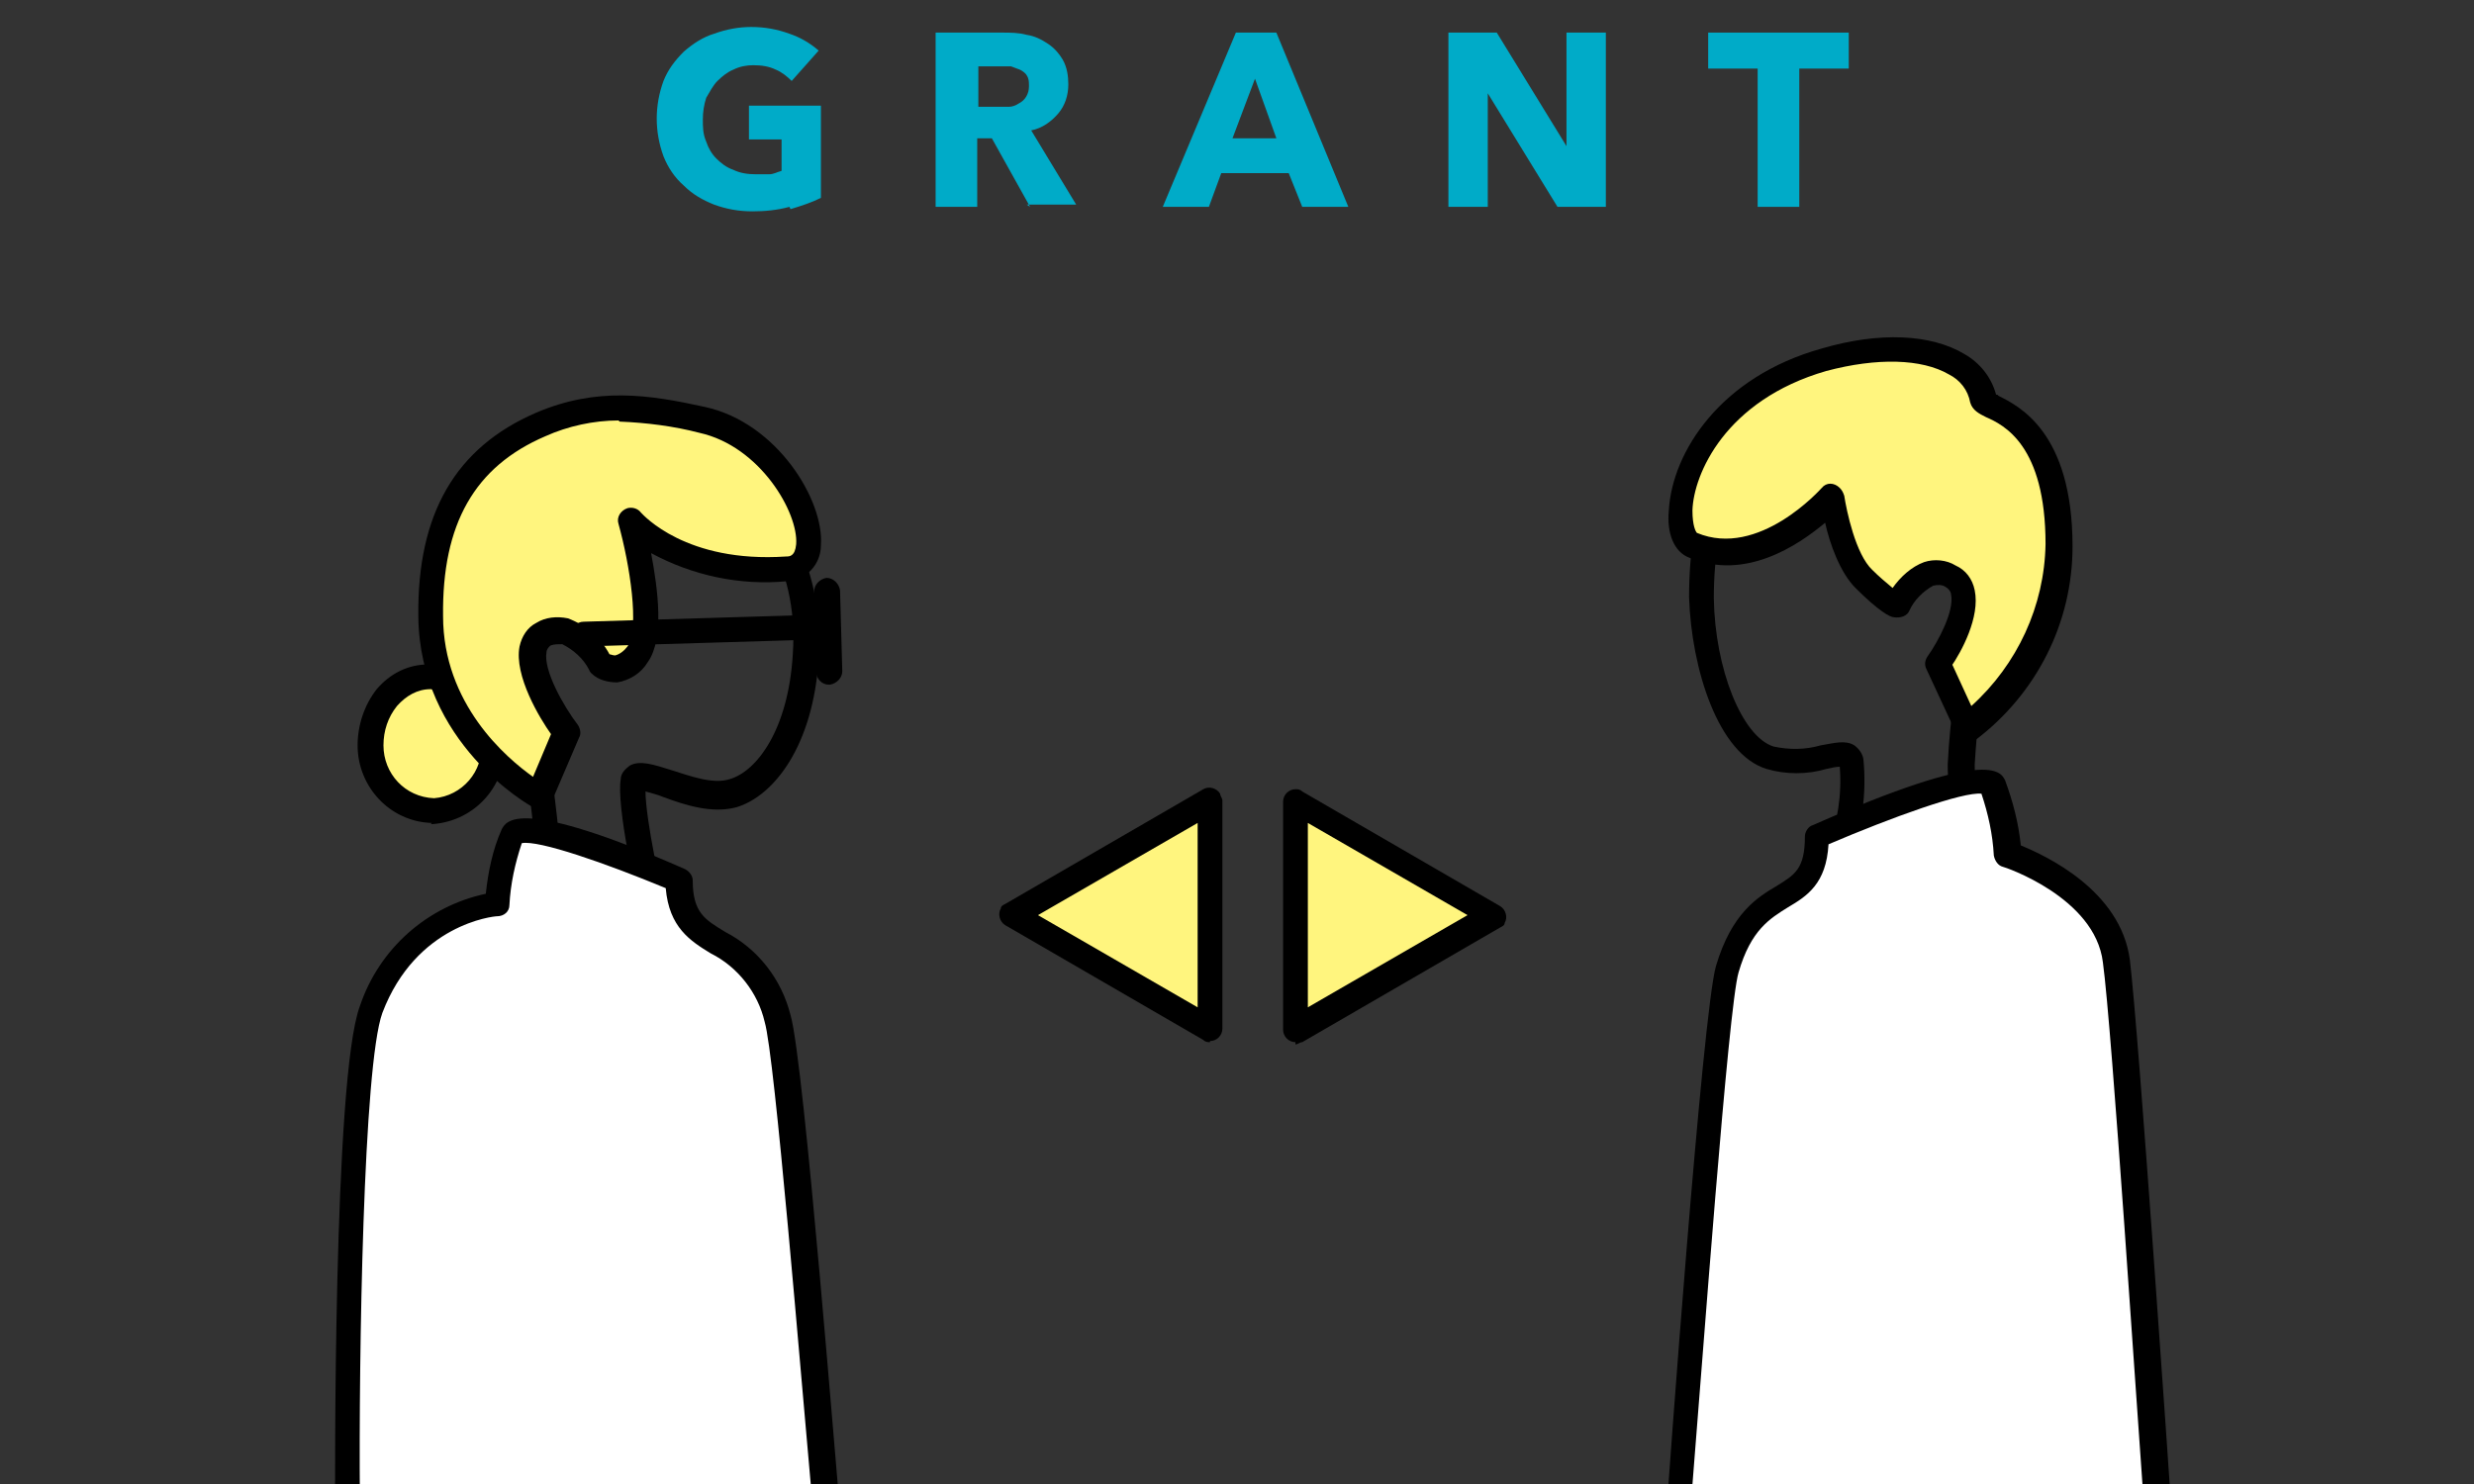 <?xml version="1.0" encoding="UTF-8"?>
<svg id="_レイヤー_1" data-name="レイヤー_1" xmlns="http://www.w3.org/2000/svg" version="1.1" xmlns:xlink="http://www.w3.org/1999/xlink" viewBox="0 0 220 132">
  <rect x="0" y="0" width="220" height="132" fill="#333333" stroke="none"/>
  <!-- Generator: Adobe Illustrator 29.0.0, SVG Export Plug-In . SVG Version: 2.1.0 Build 186)  -->
  <defs>
    <style>
      .st0 {
        fill: #fff;
      }

      .st1 {
        fill: none;
      }

      .st2 {
        clip-path: url(#clippath-1);
      }

      .st3 {
        fill: #fff57e;
      }

      .st4 {
        fill: #00abc8;
      }

      .st5 {
        clip-path: url(#clippath);
      }
    </style>
    <clipPath id="clippath">
      <rect id="_長方形_1099" data-name="長方形_1099" class="st1" width="220" height="132"/>
    </clipPath>
    <clipPath id="clippath-1">
      <rect class="st1" x="29.7" y="29.8" width="163.3" height="105.7"/>
    </clipPath>
  </defs>
  <g class="st5">
    <g id="_グループ_9531" data-name="グループ_9531">
      <g id="_グループ_9460" data-name="グループ_9460">
        <g id="_グループ_9397" data-name="グループ_9397">
          <g class="st2">
            <g id="_グループ_9396" data-name="グループ_9396">
              <path id="_パス_2972" data-name="パス_2972" class="st3" d="M43.8,65.9c.2,3.1-2.1,5.9-5.3,6.1-3.1,0-5.7-2.6-5.6-5.8-.2-3.1,2.1-5.9,5.3-6.1,3.1,0,5.7,2.6,5.6,5.8"/>
              <path id="_パス_2973" data-name="パス_2973" d="M38.4,73.2c-3.7-.1-6.6-3.2-6.6-6.9,0-1.8.6-3.6,1.7-5,1.2-1.4,2.8-2.2,4.6-2.2,3.6-.1,6.7,3,6.8,6.9.2,3.8-2.6,7-6.4,7.3h-.2M38.4,61.3h-.1c-1.2,0-2.2.6-3,1.5-.8,1-1.2,2.2-1.2,3.5,0,2.5,1.9,4.6,4.5,4.7,2.5-.2,4.4-2.4,4.2-4.9,0-2.5-1.9-4.5-4.3-4.7"/>
              <path id="_パス_2974" data-name="パス_2974" d="M163.9,82.3c-1.1,0-2.1-.2-2.9-.9-.5-.5-.8-1.1-.7-1.8,0-.2,0-.4.2-.5.8-1.1,1.4-2.4,2-3.6.9-2.3,1.3-4.8,1.1-7.3-.3,0-.8.1-1.2.2-1.7.5-3.6.5-5.3,0-4.3-1.3-6.7-8.9-6.9-15.3,0-4,.6-8.1,1.9-11.9,0-.1,0-.2.2-.3,3.5-4.7,4.8-5,8.6-5.4.9,0,1.9-.2,3.2-.4,3.1-.5,6.8.6,10,3,3.5,2.5,5.9,6.4,6.7,10.7.7,4.3-1,8.7-4.4,11.3-.2,1.2-.6,4.6-.8,7.9,0,2.9.6,5.7,1.8,8.3.2.5.1,1-.3,1.3-.1,0-2.9,2.6-9.4,4.1-1.2.3-2.4.5-3.7.5M162.7,79.9c.4.2,1.5.4,4.4-.3,2.8-.6,5.4-1.6,7.8-3.1-1.1-2.7-1.7-5.6-1.7-8.5.2-4.2.9-8.5.9-8.5,0-.3.2-.6.5-.8,3-2.1,4.5-5.8,3.8-9.4-.7-3.7-2.8-7-5.8-9.1-2.7-2.1-5.8-3-8.3-2.6-1.3.2-2.4.3-3.3.4-3.2.3-3.9.4-6.9,4.3-1.1,3.5-1.7,7.2-1.7,10.9.1,6.3,2.5,12.3,5.3,13.2,1.4.3,2.8.3,4.2-.1,1.2-.2,2.2-.5,3,0,.4.3.7.7.8,1.2.3,3-.1,6.1-1.2,8.9-.5,1.2-1.1,2.3-1.8,3.4"/>
              <path id="_パス_2975" data-name="パス_2975" class="st3" d="M150.6,48.4c6.3,2.6,12.4-4.3,12.4-4.3,0,0,.7,5.2,2.8,7.3s3,2.3,3,2.3c0,0,2-4.1,4.7-2.6,3.2,1.7-1.2,7.9-1.2,7.9l2.6,5.6c5.1-3.9,8.1-9.9,8.1-16.2,0-11.9-6.5-12-6.7-12.9-.8-4.2-6.9-5.7-14.1-3.6-12.6,3.6-14.4,15.4-11.6,16.5"/>
              <path id="_パス_2976" data-name="パス_2976" d="M174.9,65.7c-.1,0-.2,0-.3,0-.3,0-.6-.3-.7-.6l-2.6-5.6c-.2-.4-.1-.8.1-1.1,1-1.4,2.4-4.1,2.1-5.5,0-.3-.3-.6-.5-.7-.3-.2-.7-.2-1.1-.1-.9.5-1.7,1.3-2.1,2.2-.2.5-.8.7-1.4.6-.3,0-1.3-.5-3.4-2.6-1.4-1.4-2.3-4-2.7-5.8-2.4,2-7.1,5.2-12.1,3.1-1.3-.5-2-2.1-1.8-4.2.3-5.2,4.6-11.9,13.6-14.4,5.1-1.5,9.7-1.3,12.7.5,1.4.8,2.4,2.1,2.8,3.6,0,0,.2,0,.2.1,1.8.9,6.6,3.2,6.6,13.4,0,6.8-3.2,13.1-8.6,17.2-.2.1-.4.2-.6.2M173.6,59.1l1.7,3.7c4.1-3.7,6.5-8.9,6.6-14.4,0-8.8-3.7-10.6-5.3-11.3-.6-.3-1.2-.6-1.4-1.3-.2-1.1-.9-2-1.9-2.5-2.4-1.4-6.4-1.5-10.9-.3-9,2.6-11.8,9.2-11.9,12.4,0,1.4.3,1.9.4,2,5.5,2.3,11-3.9,11.1-4,.4-.5,1.1-.5,1.6,0,.2.2.3.4.4.7.2,1.3,1,5.2,2.5,6.6.6.6,1.2,1.1,1.8,1.6.7-1,1.7-1.9,2.8-2.3.9-.3,2-.2,2.8.3.9.4,1.5,1.2,1.7,2.2.5,2.4-1.2,5.5-2.1,6.8"/>
              <path id="_パス_2977" data-name="パス_2977" class="st0" d="M161.6,74.3s14.6-6.5,15.6-4.5,1.3,6.2,1.3,6.2c0,0,8.8,2.8,9.6,9.5s3.7,48.9,3.7,48.9h-42.6s3.2-44.4,4.3-48.3c2.5-8.5,8-4.8,8-11.8"/>
              <path id="_パス_2978" data-name="パス_2978" d="M191.9,135.5h-42.6c-.6,0-1.1-.5-1.1-1.1,0,0,0,0,0,0,.1-1.7,3.2-44.5,4.4-48.5,1.4-4.7,3.7-6.1,5.4-7.1,1.6-1,2.5-1.5,2.5-4.4,0-.4.3-.9.7-1,15.6-6.9,16.7-4.8,17.1-4,.7,1.9,1.2,3.8,1.4,5.8,2.2.9,8.9,4,9.7,10.2.8,6.6,3.6,47.4,3.7,49,0,.6-.4,1.2-1,1.2,0,0,0,0,0,0M150.5,133.2h40.1c-.5-6.7-2.8-41.8-3.6-47.6-.7-5.8-8.8-8.5-8.9-8.5-.4-.1-.7-.5-.8-1-.1-1.9-.5-3.7-1.1-5.5-1.6-.2-8,2.1-13.6,4.5-.2,3.5-1.9,4.6-3.6,5.6-1.6,1-3.3,2-4.4,5.8-.9,3-3.2,34.5-4.2,46.8"/>
              <path id="_パス_2979" data-name="パス_2979" d="M59.2,88.2c-1.1,0-2.3-.2-3.4-.4-6.6-1.3-9.4-3.7-9.6-3.8-.4-.3-.5-.9-.3-1.3,1.1-2.6,1.6-5.5,1.6-8.3-.3-3.3-.8-6.6-1-7.8-3.5-2.6-5.4-6.9-4.8-11.2.5-3.8,2.5-7.2,5.5-9.4,3-2.5,6.9-3.7,10.8-3.4,1.4.3,2.9,0,4.1-1,1.9-1.5,3.2-1,5.6,2,.7.7,5.7,5.7,5.1,15-.5,7.8-4,12.2-7.3,13.2-2.2.6-4.6-.2-6.5-.9-.5-.2-1.2-.4-1.6-.5,0,2.3,1.4,9.4,2.2,11.2.7,1.3,1.7,2.5,2.9,3.3.3.2.5.4.5.8,0,.7-.1,1.4-.6,1.8-.9.7-2,1.1-3.2,1M48.3,82.7c2.4,1.4,5.1,2.4,7.9,2.9,1.3.4,2.7.4,4.1.2-1.1-1-2.1-2.2-2.7-3.5-1.1-2.2-2.8-10.8-2.4-13,0-.5.4-.9.8-1.2.9-.5,2.1-.1,3.7.4s3.7,1.3,5.2.8c2.4-.7,5.2-4.4,5.6-11.1.6-8.6-4.2-13-4.4-13.2,0,0,0,0-.1-.1-1.5-1.8-1.9-2-2-2,0,0-.3.2-.5.4-1.6,1.3-3.7,1.9-5.7,1.5-3.3-.2-6.6.8-9.2,3-2.5,1.9-4.2,4.7-4.6,7.9-.5,3.6,1.1,7.3,4.1,9.3.3.2.5.5.5.8,0,0,.7,4.3,1.1,8.5.1,2.9-.4,5.8-1.4,8.5"/>
              <path id="_パス_2980" data-name="パス_2980" class="st3" d="M69.8,50.4c-9.7.7-13.9-4.3-13.9-4.3,0,0,2.6,9.2.7,11.9-1.7,2.4-3.3.8-3.3.8,0,0-2.3-4.1-5-2.6-3.2,1.8,2,8.8,2,8.8l-2.4,5.6s-9.5-5.3-9.6-16c-.1-9.9,4.1-14.6,9.8-17.1,4.9-2.1,9-1.6,14.3-.4,8,1.8,12.2,12.9,7.5,13.2"/>
              <path id="_パス_2981" data-name="パス_2981" d="M47.9,71.9c-.2,0-.4,0-.5-.1-.4-.2-10.1-5.7-10.2-17-.1-9.1,3.3-15,10.5-18.1,5.4-2.3,10-1.6,15-.5,6.4,1.4,10.6,8.3,10.3,12.3,0,1.7-1.3,3.1-3,3.2-4.2.4-8.4-.5-12.1-2.5.6,3.2,1.2,7.6-.3,9.7-.6,1-1.6,1.6-2.7,1.8-.8,0-1.7-.2-2.3-.8,0,0-.2-.2-.2-.3-.5-1-1.4-1.8-2.4-2.3-.4,0-.7,0-1,.1-.2.1-.4.4-.4.6-.3,1.6,1.5,4.8,2.8,6.5.2.3.3.8.1,1.1l-2.4,5.6c-.2.4-.6.7-1,.7M55,37.4c-2.2,0-4.5.5-6.5,1.4-6.3,2.7-9.2,7.8-9.1,16,0,7.8,5.6,12.6,8,14.3l1.6-3.8c-1-1.4-3.3-5.2-2.8-7.8.2-.9.7-1.7,1.5-2.1.8-.5,1.8-.6,2.8-.4,1.6.6,2.9,1.7,3.7,3.2.1,0,.3.1.5.1.4-.1.8-.4,1.1-.8,1.1-1.6.2-7.3-.8-10.9-.2-.6.2-1.2.8-1.4.4-.1.9,0,1.2.4.2.2,4,4.5,12.9,3.9v1.1c0,0,0-1.1,0-1.1.3,0,.8,0,.9-1.1.2-2.8-3.2-8.7-8.6-9.9-2.3-.6-4.7-.9-7.1-1"/>
              <path id="_パス_2982" data-name="パス_2982" class="st0" d="M60.4,78.3s-13.8-6-14.8-4-1.3,6.2-1.3,6.2c0,0-7.9.6-11.2,9.4-2.3,6.3-2.1,44.5-2.1,44.5h42.6s-3.2-39.8-4.3-43.7c-2.5-8.5-8.8-5.3-8.8-12.3"/>
              <path id="_パス_2983" data-name="パス_2983" d="M73.5,135.5H30.9c-.6,0-1.1-.5-1.1-1.1,0-1.4-.2-38.5,2.2-44.9,1.7-5.1,6-8.9,11.2-10,.2-1.9.6-3.9,1.4-5.7.4-.8,1.5-3,16.3,3.5.4.2.7.6.7,1,0,2.9,1.1,3.5,2.9,4.6,2.9,1.5,5,4.2,5.8,7.4,1.2,4,4.2,42.4,4.4,44,0,.6-.4,1.2-1,1.2,0,0,0,0,0,0M32,133.2h40.2c-1-11-3.3-39.3-4.2-42.3-.6-2.6-2.4-4.9-4.8-6.1-1.8-1.1-3.7-2.3-4-5.8-5.3-2.2-11.3-4.3-12.8-4-.6,1.8-1,3.6-1.1,5.5,0,.6-.5,1-1.1,1-.3,0-7.2.7-10.2,8.6-1.7,4.7-2.1,30.6-2,43"/>
              <line id="_線_269" data-name="線_269" class="st1" x1="51.9" y1="56.4" x2="72.1" y2="55.8"/>
              <path id="_パス_2984" data-name="パス_2984" d="M51.9,57.5c-.6,0-1.1-.5-1.1-1.1s.5-1.1,1.1-1.1l20.1-.6c.6,0,1.1.4,1.2,1,0,0,0,0,0,0,0,.6-.5,1.1-1.1,1.2l-20.1.6h0"/>
              <line id="_線_270" data-name="線_270" class="st1" x1="73.5" y1="52.6" x2="73.7" y2="59.8"/>
              <path id="_パス_2985" data-name="パス_2985" d="M73.7,60.9c-.6,0-1.1-.5-1.1-1.1l-.2-7.2c0-.6.5-1.1,1.1-1.2.6,0,1.1.5,1.2,1.1h0l.2,7.2c0,.6-.5,1.1-1.1,1.2h0"/>
              <path id="_パス_2986" data-name="パス_2986" class="st3" d="M90,81.4l17.6,10.2v-20.3l-17.6,10.2Z"/>
              <path id="_パス_2987" data-name="パス_2987" d="M107.6,92.7c-.2,0-.4,0-.6-.2l-17.6-10.2c-.5-.3-.7-1-.4-1.5,0-.2.2-.3.4-.4l17.6-10.2c.5-.3,1.2-.1,1.5.4,0,.2.2.4.2.6v20.3c0,.6-.5,1.1-1.1,1.1h0M92.3,81.4l14.2,8.2v-16.4l-14.2,8.2Z"/>
              <path id="_パス_2988" data-name="パス_2988" class="st3" d="M132.8,81.4l-17.6-10.2v20.3l17.6-10.2Z"/>
              <path id="_パス_2989" data-name="パス_2989" d="M115.2,92.7c-.6,0-1.1-.5-1.1-1.1h0v-20.3c0-.6.5-1.1,1.1-1.1.2,0,.4,0,.6.2l17.6,10.2c.5.3.7,1,.4,1.5,0,.2-.2.3-.4.4l-17.6,10.2c-.2,0-.4.2-.6.2M116.3,73.2v16.4l14.2-8.2-14.2-8.2Z"/>
            </g>
          </g>
        </g>
      </g>
      <g id="_グループ_694" data-name="グループ_694">
        <path id="_パス_1219" data-name="パス_1219" class="st4" d="M70.2,18.4c-1.1.3-2.2.4-3.3.4-1.2,0-2.3-.2-3.4-.6-1-.4-1.9-.9-2.7-1.7-.8-.7-1.4-1.6-1.8-2.6-.8-2.2-.8-4.5,0-6.7.4-1,1-1.8,1.8-2.6.8-.7,1.7-1.3,2.7-1.6,1.1-.4,2.2-.6,3.3-.6,1.2,0,2.3.2,3.4.6.9.3,1.8.8,2.6,1.5l-2.4,2.7c-.4-.4-.9-.8-1.4-1-.6-.3-1.3-.4-2-.4-.6,0-1.2.1-1.8.4-.5.2-1,.6-1.4,1-.4.4-.7,1-1,1.5-.2.6-.3,1.3-.3,1.9,0,.7,0,1.3.3,2,.2.6.5,1.1.9,1.5.4.4.9.8,1.5,1,.6.3,1.3.4,2,.4.4,0,.8,0,1.2,0,.4,0,.7-.2,1.1-.3v-2.8h-2.9v-3h6.4v8.2c-.8.4-1.7.7-2.7,1Z"/>
        <path id="_パス_1220" data-name="パス_1220" class="st4" d="M91.6,18.4l-3.4-6.1h-1.3v6.1h-3.7V2.9h5.9c.7,0,1.5,0,2.2.2.7.1,1.3.4,1.9.8.6.4,1,.9,1.3,1.4.4.7.5,1.5.5,2.2,0,1-.3,1.9-.9,2.6-.6.7-1.4,1.3-2.4,1.5l4,6.6h-4.4ZM91.5,7.6c0-.3,0-.6-.2-.9-.1-.2-.4-.4-.6-.5-.3-.1-.5-.2-.8-.3-.3,0-.6,0-.9,0h-2v3.6h1.8c.3,0,.6,0,.9,0,.3,0,.6-.1.9-.3.6-.3.9-.9.9-1.5h0Z"/>
        <path id="_パス_1221" data-name="パス_1221" class="st4" d="M115.8,18.4l-1.2-3h-6l-1.1,3h-4.1l6.5-15.5h3.6l6.4,15.5h-4.2ZM111.6,7l-2,5.3h3.9l-1.9-5.3Z"/>
        <path id="_パス_1222" data-name="パス_1222" class="st4" d="M138.5,18.4l-6.2-10.1h0v10.1c0,0-3.5,0-3.5,0V2.9h4.3l6.2,10.1h0V2.9c0,0,3.5,0,3.5,0v15.5h-4.2Z"/>
        <path id="_パス_1223" data-name="パス_1223" class="st4" d="M160,6.1v12.3h-3.7V6.1h-4.4v-3.2h12.5v3.2h-4.4Z"/>
      </g>
    </g>
  </g>
</svg>